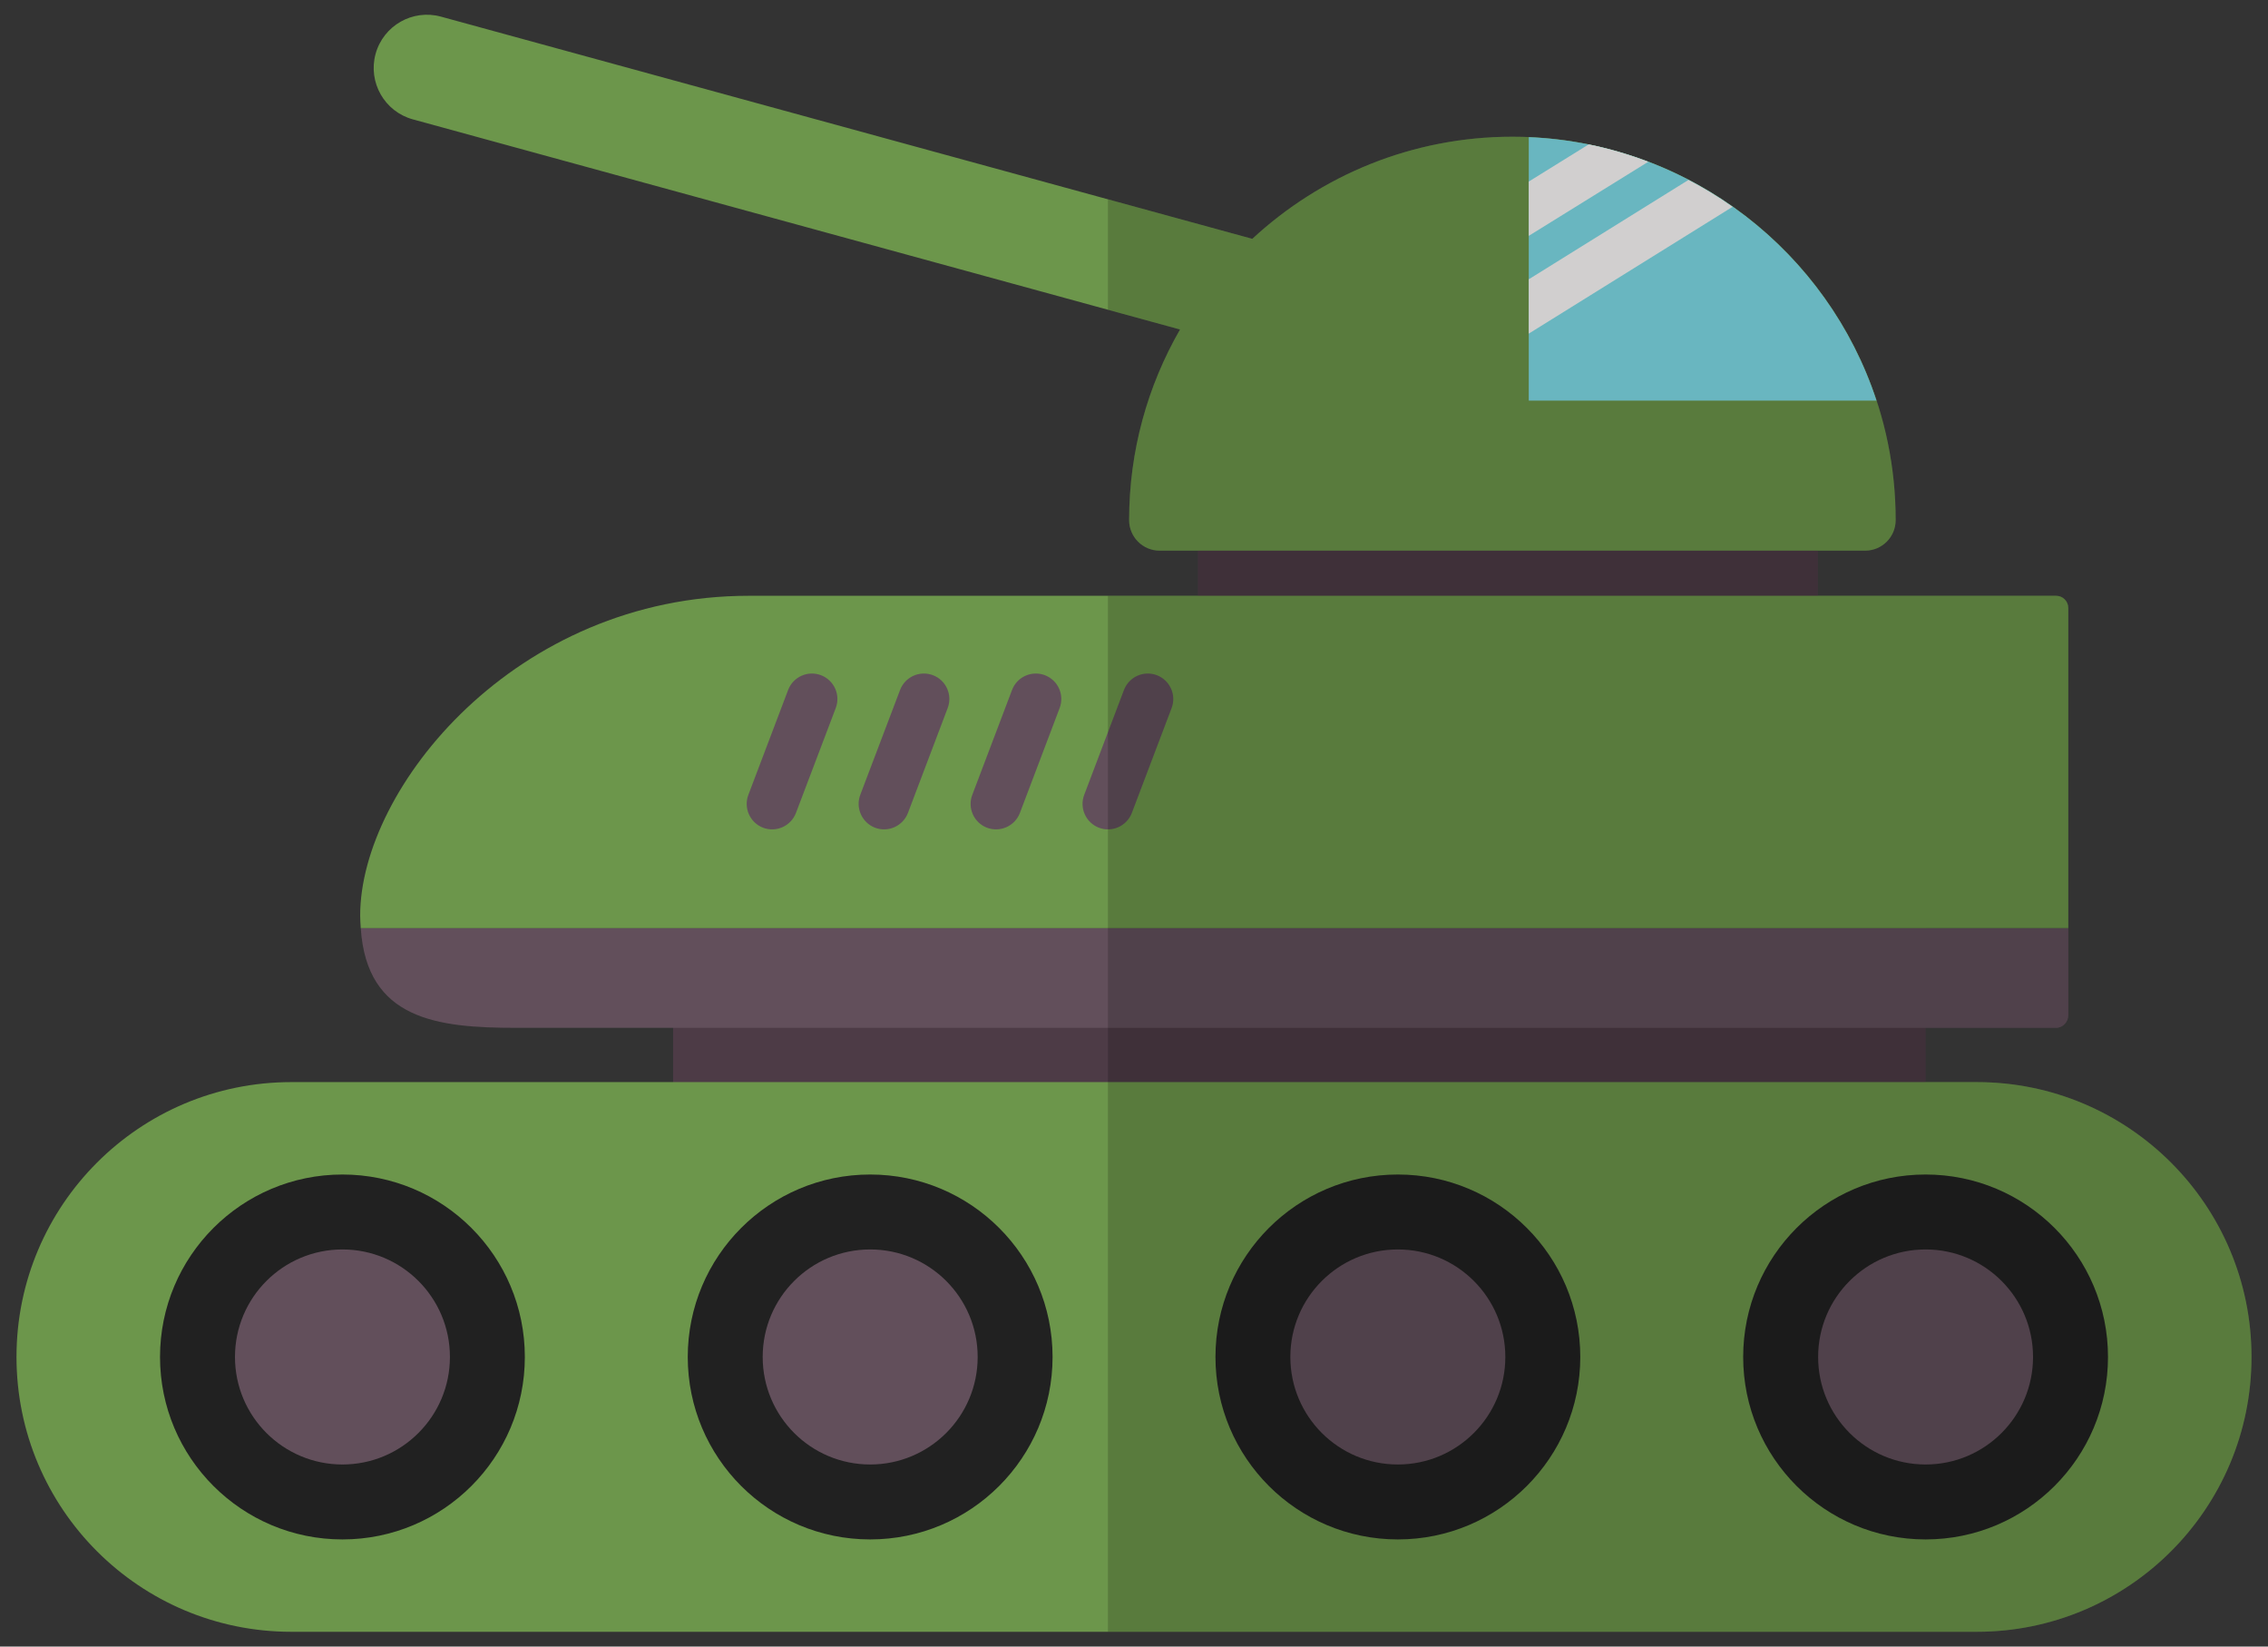 <?xml version="1.0" encoding="utf-8"?>
<!-- Generator: Adobe Illustrator 16.0.0, SVG Export Plug-In . SVG Version: 6.00 Build 0)  -->
<!DOCTYPE svg PUBLIC "-//W3C//DTD SVG 1.1//EN" "http://www.w3.org/Graphics/SVG/1.1/DTD/svg11.dtd">
<svg version="1.1" xmlns="http://www.w3.org/2000/svg" xmlns:xlink="http://www.w3.org/1999/xlink" x="0px" y="0px" width="124px"
	 height="90px" viewBox="0 0 124 90" enable-background="new 0 0 124 90" xml:space="preserve">
<rect x="0" y="0" width="124" height="90" fill="#333333" stroke="none"/>
<g id="Elements_Planet_03">
</g>
<g id="Planet_03">
</g>
<g id="Elements_Planet_02">
	<g>
		<rect x="36.802" y="50.731" fill="#4D3B46" width="68.478" height="12.842"/>
		<rect x="65.499" y="25.42" fill="#4D3B46" width="33.895" height="10.2"/>
		<g>
			<path fill="#624F5B" d="M112.413,56.181c0.371,0,0.669-0.32,0.669-0.689v-4.76H19.724c0.326,5.01,4.197,5.449,8.5,5.449
				C28.731,56.181,112.413,56.181,112.413,56.181z"/>
			<path fill="#6C964B" d="M112.413,32.565H40.95c-12.779,0-21.258,10.52-21.258,17.476c0,0.244,0.018,0.464,0.031,0.69h93.358
				V33.233C113.082,32.863,112.784,32.565,112.413,32.565z"/>
			<path fill="#624F5B" d="M51.007,36.905c-0.723-0.271-1.525,0.09-1.798,0.811l-2.175,5.73c-0.27,0.719,0.092,1.523,0.811,1.798
				c0.72,0.271,1.523-0.093,1.797-0.812l2.172-5.732C52.087,37.981,51.726,37.179,51.007,36.905z"/>
			<path fill="#624F5B" d="M44.884,36.905c-0.721-0.271-1.521,0.09-1.795,0.811l-2.173,5.73c-0.274,0.719,0.089,1.523,0.808,1.798
				c0.721,0.271,1.523-0.093,1.795-0.812l2.175-5.732C45.966,37.981,45.604,37.179,44.884,36.905z"/>
			<path fill="#624F5B" d="M57.126,36.905c-0.721-0.271-1.523,0.09-1.795,0.811l-2.172,5.73c-0.275,0.719,0.088,1.523,0.805,1.798
				c0.721,0.271,1.527-0.093,1.799-0.812l2.172-5.732C58.208,37.981,57.846,37.179,57.126,36.905z"/>
			<path fill="#624F5B" d="M63.246,36.905c-0.718-0.271-1.521,0.09-1.796,0.811l-2.172,5.73c-0.273,0.719,0.088,1.523,0.809,1.798
				c0.717,0.271,1.523-0.093,1.796-0.812l2.174-5.732C64.329,37.981,63.966,37.179,63.246,36.905z"/>
		</g>
		<path fill="#6C964B" d="M22.575,6.525l41.941,11.485c-1.766,3.07-2.783,6.628-2.783,10.418c0,0.922,0.747,1.67,1.668,1.67h38.574
			c0.921,0,1.668-0.748,1.668-1.67c0-11.556-9.4-20.955-20.955-20.955c-5.486,0-10.481,2.121-14.221,5.582L24.112,0.91
			c-1.551-0.426-3.152,0.487-3.578,2.038C20.112,4.501,21.022,6.101,22.575,6.525z"/>
		<g>
			<path fill="#80DEEA" d="M102.595,21.898c-2.66-8.095-10.127-14.026-19.012-14.401v14.401H102.595z"/>
			<path fill="#FFFDFC" d="M86.856,7.895l-3.273,2.03v2.967l6.531-4.048C89.065,8.444,87.979,8.122,86.856,7.895z"/>
			<path fill="#FFFDFC" d="M92.312,9.837l-8.729,5.429v2.97l11.141-6.93C93.956,10.764,93.151,10.272,92.312,9.837z"/>
		</g>
		<g>
			<path fill="#6C964B" d="M108.075,59.147H15.928c-8.298,0-15.026,6.728-15.026,15.022c0,8.298,6.729,15.024,15.026,15.024h92.147
				c8.297,0,15.023-6.727,15.023-15.024C123.099,65.875,116.372,59.147,108.075,59.147z"/>
			<circle fill="#212121" cx="18.722" cy="74.171" r="9.973"/>
			<circle fill="#212121" cx="47.575" cy="74.171" r="9.973"/>
			<circle fill="#212121" cx="76.427" cy="74.171" r="9.973"/>
			<circle fill="#212121" cx="105.279" cy="74.171" r="9.973"/>
			<path fill="#624F5B" d="M18.724,68.294c-3.246,0-5.877,2.632-5.877,5.877s2.631,5.877,5.877,5.877
				c3.242,0,5.875-2.632,5.875-5.877S21.966,68.294,18.724,68.294z"/>
			<circle fill="#624F5B" cx="47.576" cy="74.171" r="5.877"/>
			<circle fill="#624F5B" cx="76.425" cy="74.171" r="5.877"/>
			<path fill="#624F5B" d="M105.281,68.294c-3.246,0-5.877,2.632-5.877,5.877s2.631,5.877,5.877,5.877
				c3.242,0,5.873-2.632,5.873-5.877S108.523,68.294,105.281,68.294z"/>
		</g>
		<path opacity="0.18" d="M108.075,59.147h-2.796v-2.967c4.428,0,7.134,0,7.134,0c0.371,0,0.669-0.32,0.669-0.689v-4.76V33.233
			c0-0.37-0.298-0.668-0.669-0.668h-13.02v-2.467h2.582c0.921,0,1.668-0.748,1.668-1.67c0-11.556-9.4-20.955-20.955-20.955
			c-5.486,0-10.481,2.121-14.221,5.582l-7.892-2.161v6.037l3.94,1.079c-1.766,3.07-2.783,6.628-2.783,10.418
			c0,0.922,0.747,1.67,1.668,1.67h2.098v2.467h-4.923v56.629h47.499c8.297,0,15.023-6.727,15.023-15.024
			C123.099,65.875,116.372,59.147,108.075,59.147z"/>
	</g>
</g>
<g id="Planet_02">
</g>
<g id="Elements_Planet_01">
</g>
<g id="Planet_01">
</g>
</svg>
